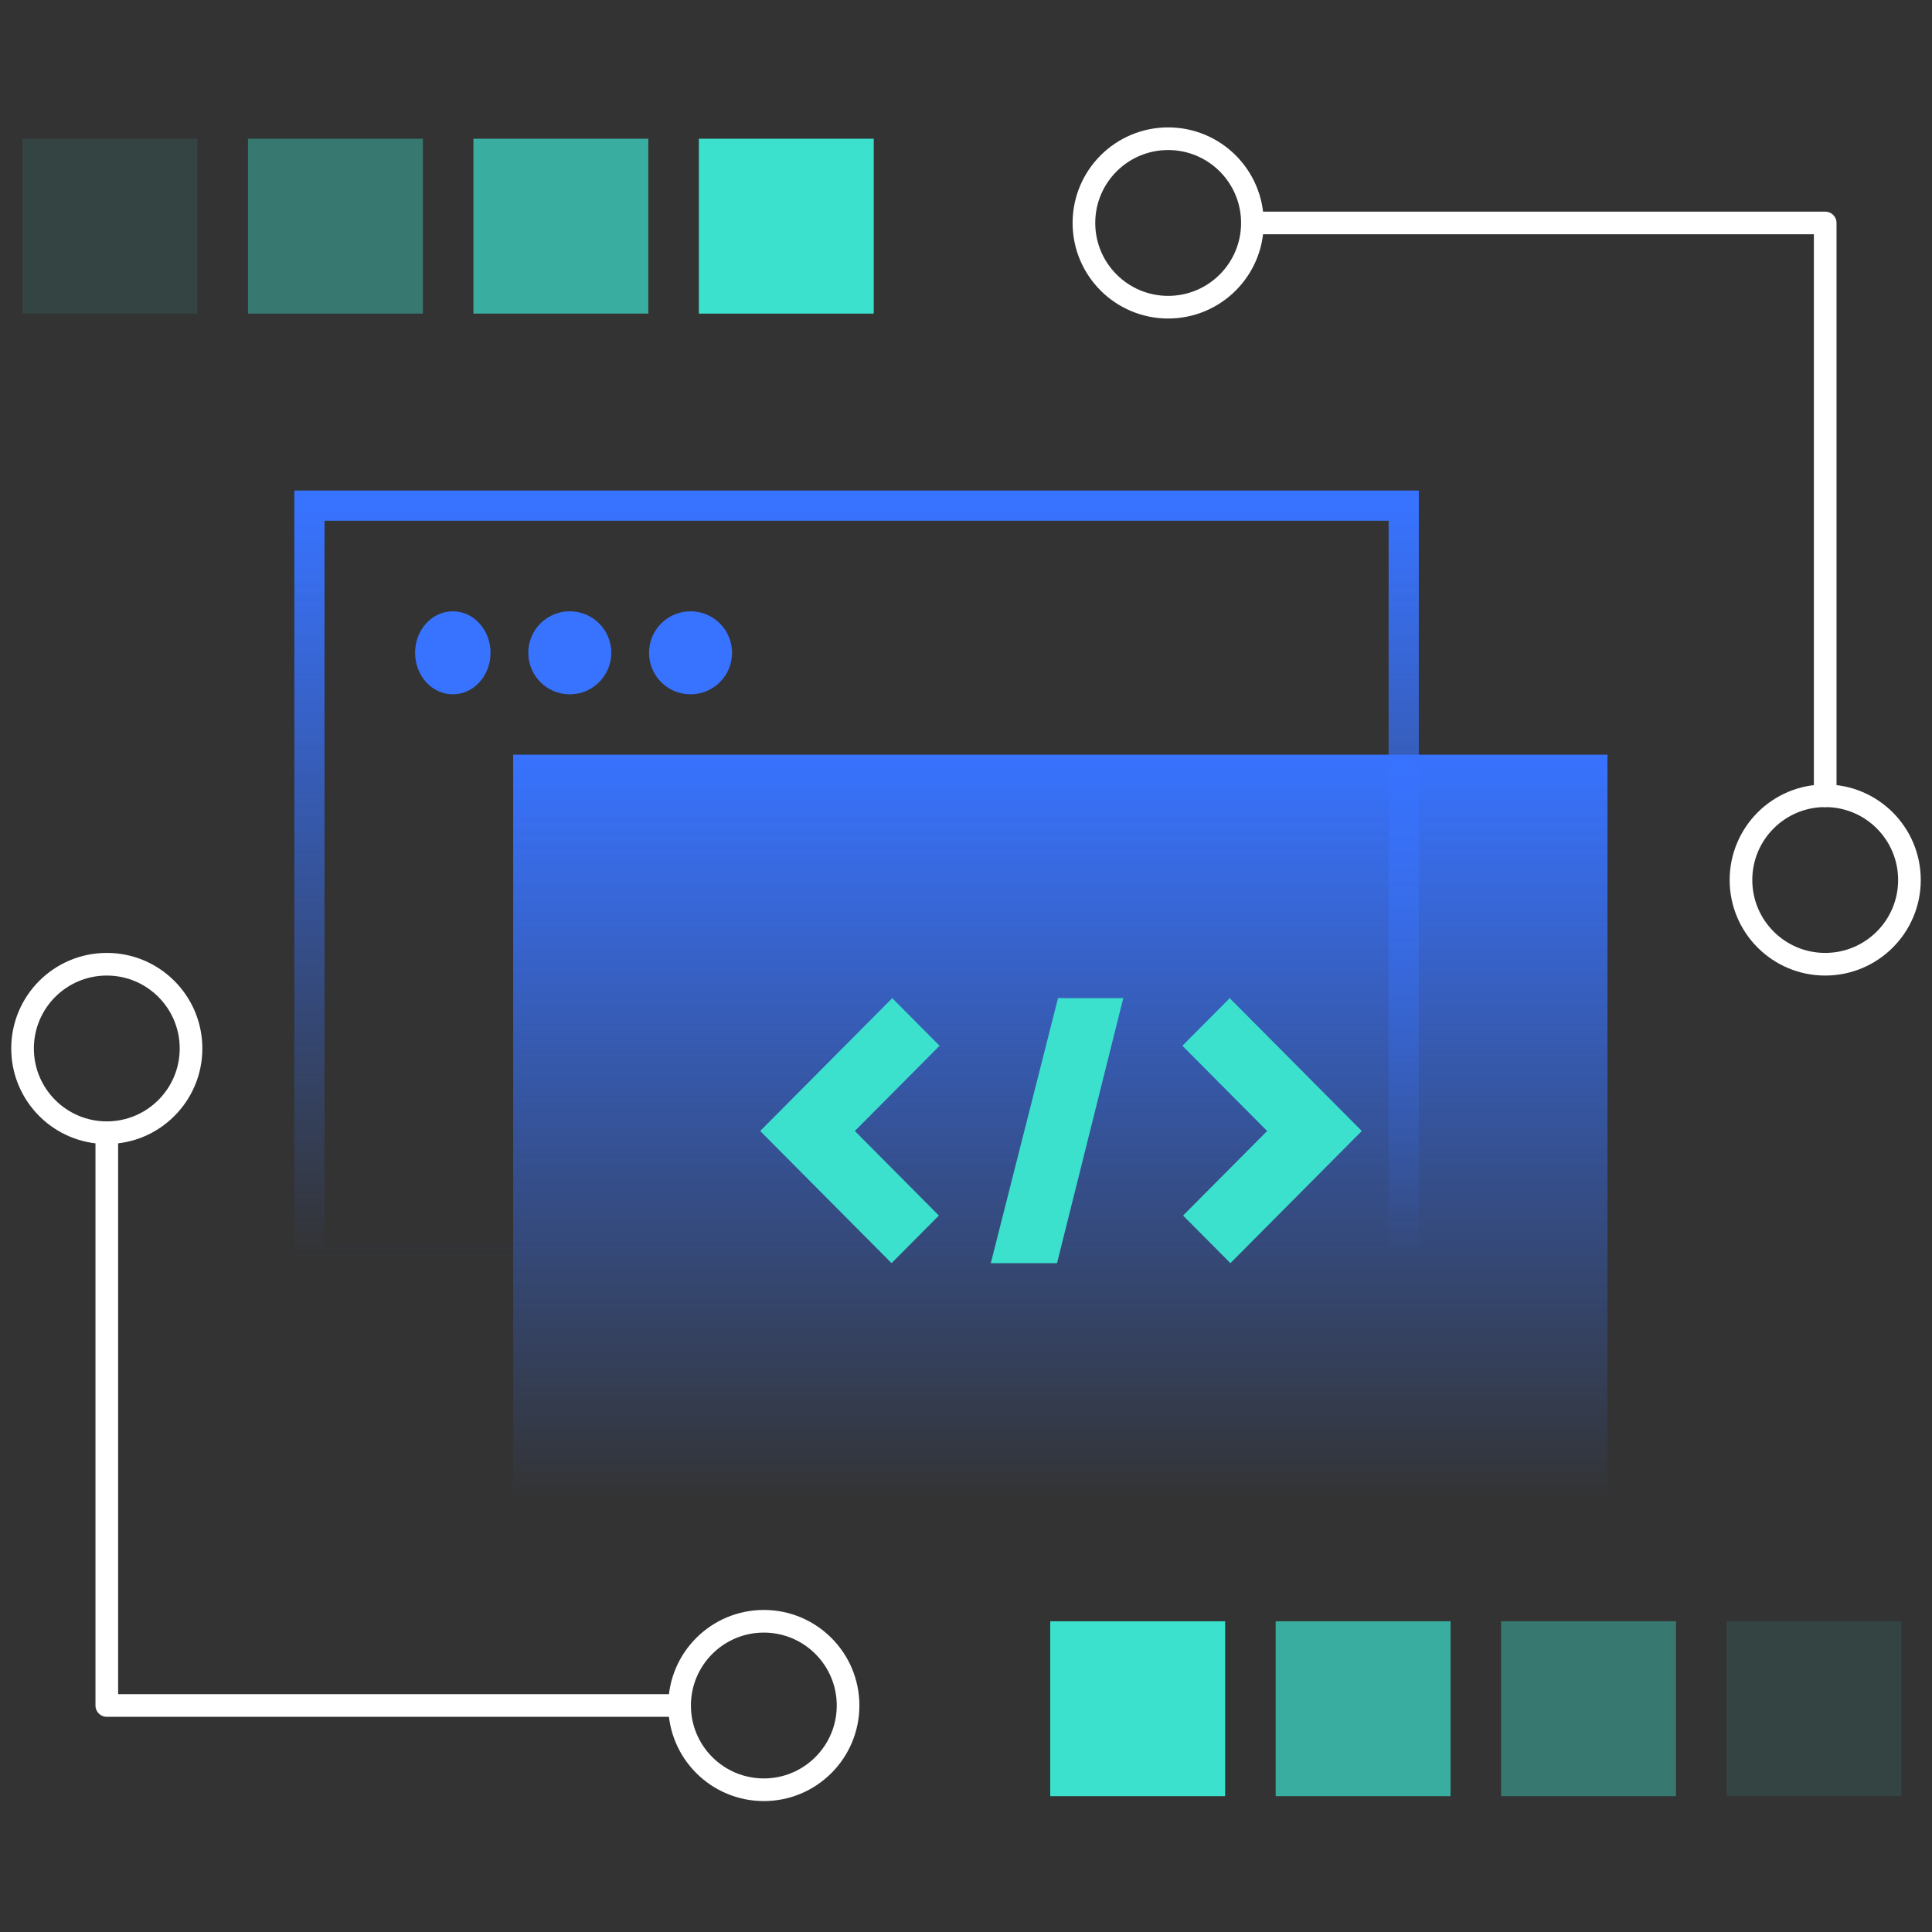 <svg width="256" height="256" viewBox="0 0 256 256" fill="none" xmlns="http://www.w3.org/2000/svg">
<rect x="0" y="0" width="256" height="256" fill="#333333" stroke="none"/>
<rect x="41" y="67" width="145" height="100" stroke="url(#paint0_linear_19_1308)" stroke-width="4"/>
<rect x="68" y="100" width="145" height="99" fill="url(#paint1_linear_19_1308)"/>
<path fill-rule="evenodd" clip-rule="evenodd" d="M118.136 167.372L100.727 149.863L118.227 132.263L124.498 138.57L113.269 149.863L124.407 161.065L118.136 167.372ZM163.035 167.372L156.764 161.065L167.902 149.863L156.673 138.57L162.944 132.263L180.444 149.863L163.035 167.372ZM131.284 167.376H140.061L148.839 132.263H140.192L131.284 167.376Z" fill="#3CE1CD"/>
<ellipse cx="60" cy="86.5" rx="5" ry="5.5" fill="#3873FF"/>
<circle cx="75.5" cy="86.5" r="5.5" fill="#3873FF"/>
<circle cx="91.5" cy="86.5" r="5.5" fill="#3873FF"/>
<path d="M14.151 150.089V225.988H90.05" stroke="white" stroke-width="3" stroke-linecap="round" stroke-linejoin="round"/>
<path fill-rule="evenodd" clip-rule="evenodd" d="M101.212 237.151C95.047 237.151 90.05 232.153 90.05 225.989C90.05 219.824 95.047 214.827 101.212 214.827C107.376 214.827 112.374 219.824 112.374 225.989C112.374 232.153 107.376 237.151 101.212 237.151Z" stroke="white" stroke-width="3"/>
<path fill-rule="evenodd" clip-rule="evenodd" d="M14.151 150.089C7.986 150.089 2.989 145.092 2.989 138.927C2.989 132.763 7.986 127.766 14.151 127.766C20.315 127.766 25.312 132.763 25.312 138.927C25.312 145.092 20.315 150.089 14.151 150.089Z" stroke="white" stroke-width="3"/>
<path d="M241.849 105.443V29.543H165.95" stroke="white" stroke-width="3" stroke-linecap="round" stroke-linejoin="round"/>
<path fill-rule="evenodd" clip-rule="evenodd" d="M154.788 18.381C160.953 18.381 165.95 23.378 165.95 29.542C165.95 35.707 160.953 40.704 154.788 40.704C148.624 40.704 143.626 35.707 143.626 29.542C143.626 23.378 148.624 18.381 154.788 18.381Z" stroke="white" stroke-width="3"/>
<path fill-rule="evenodd" clip-rule="evenodd" d="M241.849 105.442C248.014 105.442 253.011 110.439 253.011 116.604C253.011 122.768 248.014 127.766 241.849 127.766C235.685 127.766 230.688 122.768 230.688 116.604C230.688 110.439 235.685 105.442 241.849 105.442Z" stroke="white" stroke-width="3"/>
<rect opacity="0.1" width="23.174" height="23.174" transform="matrix(0 -1 -1 0 251.948 238)" fill="#3CE1CD"/>
<rect opacity="0.4" width="23.174" height="23.174" transform="matrix(0 -1 -1 0 222.077 238)" fill="#3CE1CD"/>
<rect opacity="0.7" width="23.174" height="23.174" transform="matrix(0 -1 -1 0 192.206 238)" fill="#3CE1CD"/>
<rect width="23.174" height="23.174" transform="matrix(0 -1 -1 0 162.336 238)" fill="#3CE1CD"/>
<rect opacity="0.1" width="23.174" height="23.174" transform="matrix(0 1 1 0 2.989 18.381)" fill="#3CE1CD"/>
<rect opacity="0.4" width="23.174" height="23.174" transform="matrix(0 1 1 0 32.86 18.381)" fill="#3CE1CD"/>
<rect opacity="0.7" width="23.174" height="23.174" transform="matrix(0 1 1 0 62.731 18.381)" fill="#3CE1CD"/>
<rect width="23.174" height="23.174" transform="matrix(0 1 1 0 92.602 18.381)" fill="#3CE1CD"/>
<defs>
<linearGradient id="paint0_linear_19_1308" x1="113.5" y1="67" x2="113.5" y2="167" gradientUnits="userSpaceOnUse">
<stop stop-color="#3873FF"/>
<stop offset="1" stop-color="#3873FF" stop-opacity="0"/>
</linearGradient>
<linearGradient id="paint1_linear_19_1308" x1="140.5" y1="100" x2="140.5" y2="199" gradientUnits="userSpaceOnUse">
<stop stop-color="#3873FF"/>
<stop offset="1" stop-color="#3873FF" stop-opacity="0"/>
</linearGradient>
</defs>
</svg>
